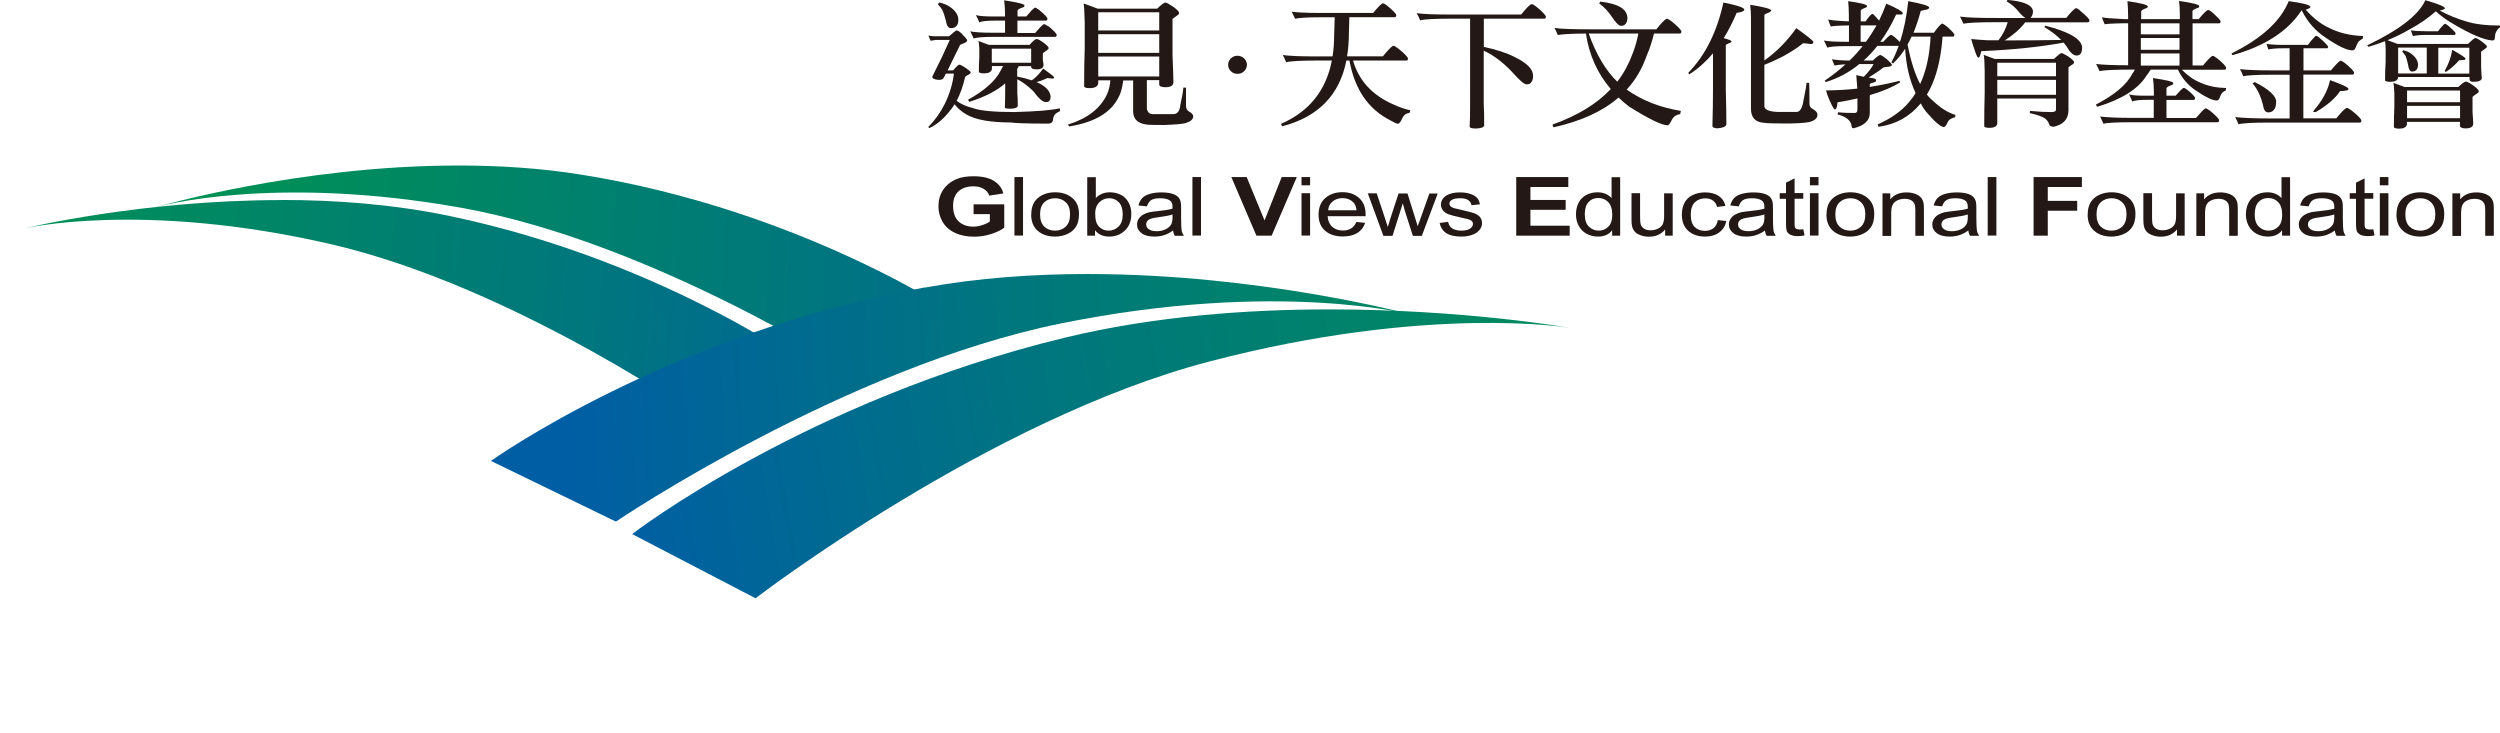 <?xml version="1.0" encoding="UTF-8"?>
<svg id="_圖層_2" data-name="圖層 2" xmlns="http://www.w3.org/2000/svg" xmlns:xlink="http://www.w3.org/1999/xlink" viewBox="0 0 218.42 64">
  <defs>
    <style>
      .cls-1 {
        clip-path: url(#clippath-2);
      }

      .cls-2 {
        fill: url(#_未命名漸層_4-2);
      }

      .cls-3 {
        fill: url(#_未命名漸層_4-4);
      }

      .cls-4 {
        fill: url(#_未命名漸層_4);
      }

      .cls-5 {
        clip-path: url(#clippath-1);
      }

      .cls-6 {
        clip-path: url(#clippath);
      }

      .cls-7 {
        fill: none;
      }

      .cls-8 {
        clip-path: url(#clippath-3);
      }

      .cls-9 {
        fill: #231815;
      }

      .cls-10 {
        fill: url(#_未命名漸層_4-3);
      }
    </style>
    <clipPath id="clippath">
      <path class="cls-7" d="M13.73,18.07s10.14-2.88,26.66,.1c16.56,2.99,34.1,14.31,34.1,14.31l9.39-4.79s-13.67-9.34-33.15-12.44c-3.55-.57-7.16-.79-10.67-.79-13.98,0-26.28,3.6-26.34,3.61"/>
    </clipPath>
    <linearGradient id="_未命名漸層_4" data-name="未命名漸層 4" x1="-447.98" y1="-774.82" x2="-447.53" y2="-774.82" gradientTransform="translate(-118813.93 -239488.63) rotate(-176.37) scale(298.78)" gradientUnits="userSpaceOnUse">
      <stop offset="0" stop-color="#005ea4"/>
      <stop offset=".3" stop-color="#00787b"/>
      <stop offset=".59" stop-color="#008c5c"/>
      <stop offset=".83" stop-color="#009949"/>
      <stop offset="1" stop-color="#009d42"/>
    </linearGradient>
    <clipPath id="clippath-1">
      <path class="cls-7" d="M24.57,17.48c-12.26,0-22.42,2.47-22.47,2.48,.05-.01,10.25-2.41,26.63,1.33,16.42,3.75,33.47,15.88,33.47,15.88l9.59-4.35s-13.27-9.96-32.6-13.97c-4.88-1.01-9.9-1.38-14.61-1.38h0Z"/>
    </clipPath>
    <linearGradient id="_未命名漸層_4-2" data-name="未命名漸層 4" x1="-448.14" y1="-774.75" x2="-447.69" y2="-774.75" gradientTransform="translate(-108303.02 -244604.84) rotate(-173.85) scale(298.96)" xlink:href="#_未命名漸層_4"/>
    <clipPath id="clippath-2">
      <path class="cls-7" d="M80.76,25.12c-22.34,4.04-37.87,15.15-37.87,15.15l10.92,5.3s19.94-13.48,38.92-17.32c18.99-3.84,30.68-.74,30.68-.74,0,0-13.13-3.57-28.42-3.57-4.64,0-9.49,.33-14.22,1.19"/>
    </clipPath>
    <linearGradient id="_未命名漸層_4-3" data-name="未命名漸層 4" x1="-446.62" y1="-775.14" x2="-446.18" y2="-775.14" gradientTransform="translate(126590.18 -221986.69) rotate(-4.76) scale(323.6 -271.91)" xlink:href="#_未命名漸層_4"/>
    <clipPath id="clippath-3">
      <path class="cls-7" d="M93.08,29.49c-22.7,5.48-37.85,17.17-37.85,17.17l10.78,5.61s20.36-15.64,39.63-20.68c19.22-5.03,31.48-2.95,31.53-2.95-.05,0-9.16-1.61-21.01-1.61-7.16,0-15.31,.59-23.08,2.46"/>
    </clipPath>
    <linearGradient id="_未命名漸層_4-4" data-name="未命名漸層 4" x1="-446.89" y1="-775.13" x2="-446.44" y2="-775.13" gradientTransform="translate(106983.62 -228850.06) rotate(-8.35) scale(323.36 -272.15) skewX(-1.25)" xlink:href="#_未命名漸層_4"/>
  </defs>
  <g id="_圖層_1-2" data-name="圖層 1">
    <g>
      <path class="cls-9" d="M84.1,3.04c.26,.24,.4,.41,.4,.5s-.12,.18-.38,.28c-.13,.04-.2,.07-.24,.11-.48,.97-.84,1.71-1.09,2.22h.48c.29-.33,.46-.5,.53-.5,.11,0,.3,.1,.55,.27,.3,.21,.46,.34,.46,.41s-.09,.15-.24,.22c-.15,.06-.23,.12-.25,.19-.19,.81-.44,1.51-.74,2.07,.35,.27,.83,.49,1.44,.64,.63,.23,1.83,.34,3.6,.34,1.93-.05,3.25-.16,3.98-.33,0,.13,0,.22,.03,.24-.12,.05-.25,.12-.38,.22-.14,.12-.21,.27-.24,.45,0,.28-.15,.43-.44,.43-1.83,0-2.91-.04-3.25-.1-1.78,0-3.05-.23-3.83-.67-.42-.23-.79-.53-1.09-.92-.16,.26-.33,.49-.5,.68-.53,.66-1.1,1.12-1.7,1.4-.05-.02-.08-.06-.09-.1,.59-.61,1.06-1.26,1.43-2.01,.44-.9,.7-1.79,.8-2.65h-.7c-.08,.16-.14,.28-.19,.36-.05,.13-.19,.19-.42,.19-.39-.02-.58-.12-.58-.28,.58-1.14,1.09-2.21,1.53-3.21h-1.23c-.12,.01-.28,.04-.45,.07-.08-.17-.14-.32-.19-.45,.25,.05,.44,.06,.58,.06h1.23c.38-.34,.6-.51,.65-.51,.13,0,.3,.12,.53,.35m-1.11-2.41c.49,.33,.74,.71,.74,1.14,0,.29-.09,.49-.24,.6-.1,.08-.24,.12-.41,.12-.23,0-.38-.23-.45-.69-.1-.39-.2-.69-.3-.9-.1-.16-.23-.33-.39-.5,.02-.04,.08-.08,.12-.15,.38,.08,.68,.21,.93,.38m3.41,3.32h3.55c.3-.34,.5-.51,.63-.51,.1,0,.3,.11,.61,.33,.28,.22,.43,.36,.43,.46,0,.07-.06,.13-.18,.21-.19,.12-.3,.21-.33,.26v.57c.04,.22,.06,.36,.06,.43,0,.26-.2,.39-.6,.39-.3,0-.46-.06-.48-.21v-.07h-1.08c-.05,.1-.09,.17-.14,.23v.68c.5,.1,.93,.21,1.28,.33,.38-.27,.7-.62,.99-1.03,.63,.45,.95,.71,.95,.75,0,.1-.05,.13-.14,.13-.2-.02-.35-.05-.44-.05-.27,.13-.59,.26-.95,.35,.78,.34,1.18,.77,1.23,1.25-.01,.17-.02,.27-.05,.29-.05,.15-.18,.21-.36,.21-.28,0-.64-.32-1.1-.95-.46-.45-.93-.8-1.4-1.05v1.22c.03,.27,.04,.63,.04,1.08,0,.17-.21,.27-.63,.28-.33,0-.5-.04-.5-.11,.01-.17,.03-.61,.03-1.31v-.79c-.74,.64-1.78,1.18-3.1,1.6-.05,0-.1-.06-.14-.18,1.46-.8,2.43-1.68,2.88-2.61,.08-.13,.14-.24,.18-.33h-.98v.28c-.06,.24-.29,.36-.69,.36-.25,0-.4-.04-.45-.12,0-.43,.01-.84,.04-1.25v-.84c-.02-.34-.05-.55-.09-.62l.93,.34Zm5.19-1.64c.48,.4,.73,.66,.73,.77,0,.12-.05,.17-.14,.17h-5.3c-.98,0-1.58,.05-1.81,.15-.09-.21-.19-.41-.3-.63,.38,.08,1.03,.12,1.95,.12h1.09V1.8h-.76c-.8,0-1.29,.05-1.49,.15-.09-.22-.19-.43-.3-.63,.3,.08,.8,.12,1.51,.12h1.04v-.11c0-.53-.03-.97-.08-1.3,1.18,.17,1.78,.32,1.78,.45,0,.11-.08,.17-.23,.19-.25,.1-.38,.18-.38,.26v.51h.76c.34-.41,.59-.67,.75-.77,.03,0,.06,.01,.1,.01,.08,.05,.18,.11,.27,.18,.48,.4,.73,.66,.73,.77,0,.12-.05,.17-.13,.17h-2.49v1.08h1.55c.34-.41,.59-.67,.75-.77,.03,0,.06,.01,.1,.01,.09,.05,.19,.11,.29,.18m-1.49,1.95h-3.44v1.23h3.44v-1.23Z"/>
      <path class="cls-9" d="M101.09,.77c.35-.35,.59-.53,.73-.55,.11,.01,.35,.15,.71,.39,.33,.24,.49,.43,.49,.52,0,.09-.08,.17-.2,.24-.21,.15-.34,.24-.38,.29v3.15c.05,1.22,.08,2.01,.08,2.37,0,.29-.24,.44-.69,.44-.35,0-.54-.07-.55-.24v-.38h-1.08v2.53c.08,.29,.24,.44,.5,.44h1.81c.36,0,.56-.26,.61-.78,.14-.62,.23-1.13,.27-1.54,.08,.01,.15,.01,.23,.01v1.57c0,.24,.08,.4,.24,.5,.25,.13,.39,.28,.39,.43,0,.27-.23,.46-.68,.6-.38,.09-1,.13-1.88,.16-.68,0-1.13-.01-1.33-.02-.9-.06-1.35-.45-1.36-1.15v-2.72h-.86c-.1,.68-.23,1.15-.39,1.42-.65,1.37-2.1,2.24-4.35,2.6-.01-.05-.05-.1-.11-.16,1.71-.53,2.85-1.41,3.43-2.65,.18-.41,.26-.83,.29-1.22h-1.06v.28c-.06,.27-.31,.4-.74,.4-.28,0-.44-.04-.49-.13,0-1.14,.01-2.27,.05-3.37V1.98c-.03-.95-.05-1.51-.1-1.68l1.24,.46h5.18Zm.19,.3h-5.33v1.59h5.33V1.07h0Zm-5.33,3.55h5.33v-1.63h-5.33v1.63Zm5.33,.32h-5.33v1.74h5.33v-1.74h0Z"/>
      <path class="cls-9" d="M108.7,6.22c-.16,.16-.35,.23-.58,.23s-.43-.07-.58-.23c-.16-.15-.24-.34-.24-.56s.08-.4,.24-.56c.15-.15,.35-.23,.58-.23s.41,.09,.58,.23c.15,.16,.24,.34,.24,.56,0,.22-.09,.41-.24,.56"/>
      <path class="cls-9" d="M115.36,1.51c-1.19,0-1.93,.05-2.21,.13-.09-.21-.19-.41-.3-.62,.48,.07,1.29,.11,2.44,.11h4.68c.37-.45,.64-.73,.81-.84,.04,0,.07,.01,.11,.01,.1,.05,.2,.12,.3,.19,.53,.44,.8,.72,.8,.84s-.05,.17-.14,.17h-3.96c-.01,.36-.03,.84-.04,1.43,0,.72-.06,1.39-.16,1.99h3.13c.4-.5,.7-.8,.88-.92,.04,0,.07,.01,.12,.01,.1,.06,.2,.13,.33,.22,.58,.46,.86,.77,.86,.89s-.05,.17-.14,.17h-4.66c.51,1.76,1.7,3.05,3.56,3.85,.56,.26,1.04,.41,1.44,.49,0,.09-.02,.16-.06,.23-.15,.02-.28,.07-.37,.13-.13,.1-.24,.26-.34,.5-.11,.21-.21,.32-.31,.32-.11,0-.33-.1-.65-.29-1.93-.97-3.13-2.72-3.58-5.23h-.27c-.6,3.03-2.48,4.94-5.63,5.75,0-.02-.02-.1-.08-.22,2.46-1.07,3.94-2.92,4.44-5.53h-1.31c-1.43,0-2.33,.05-2.68,.15-.08-.21-.18-.41-.29-.63,.58,.08,1.58,.12,2.99,.12h1.35c.09-.56,.14-1.14,.14-1.77,.01-.34,.02-.89,.05-1.65h-1.24Z"/>
      <path class="cls-9" d="M134.21,.57c.56,.46,.85,.77,.85,.9,0,.11-.05,.16-.12,.16h-5.3v2.47c1.09,.23,1.99,.52,2.71,.89,1.05,.51,1.59,1.05,1.59,1.62,0,.27-.05,.45-.14,.55-.07,.15-.23,.21-.43,.21s-.6-.34-1.21-1.03c-.85-.9-1.69-1.53-2.53-1.91v4.64c.03,.52,.04,1.14,.04,1.87,0,.17-.24,.27-.71,.29-.37,0-.56-.06-.56-.18,.03-.39,.04-1.06,.04-2.04V1.63h-1.6c-1.48,0-2.4,.05-2.76,.15-.09-.21-.19-.41-.3-.63,.6,.09,1.65,.12,3.13,.12h5.99c.4-.5,.69-.8,.88-.91,.04,0,.07,.01,.11,.01,.1,.05,.21,.12,.34,.21"/>
      <path class="cls-9" d="M138.55,2.93c-1.3,.01-2.11,.06-2.45,.13-.07-.21-.18-.41-.29-.62,.6,.09,1.61,.12,3.05,.12h5.85c.4-.5,.69-.8,.88-.92,.04,0,.07,.01,.11,.01,.1,.05,.21,.12,.34,.21,.58,.47,.86,.78,.86,.9s-.05,.17-.14,.17h-2.25c-.2,.77-.4,1.4-.63,1.9-.39,1.14-.98,2.15-1.76,3,1.35,.95,2.93,1.57,4.74,1.86-.01,0-.04,.1-.06,.28-.12,.01-.25,.06-.4,.13-.15,.08-.29,.26-.4,.5-.12,.23-.23,.35-.3,.35-.5,0-1.63-.55-3.36-1.63-.34-.26-.65-.52-.93-.8-1.4,1.22-3.29,2.07-5.66,2.6-.07-.05-.1-.13-.1-.24,2.15-.77,3.85-1.79,5.08-3.1-1.17-1.37-1.9-2.99-2.17-4.85m.24,0c.65,1.82,1.48,3.22,2.5,4.21,.58-.75,1.01-1.57,1.34-2.46,.23-.58,.39-1.17,.5-1.75h-4.34Zm3.39-1.42c0,.17-.03,.3-.06,.41-.1,.23-.26,.34-.49,.34-.19,0-.45-.24-.78-.74-.33-.5-.7-.9-1.14-1.22,.03-.02,.05-.09,.07-.16,1.53,.17,2.33,.62,2.39,1.36"/>
      <path class="cls-9" d="M152.39,.85c0,.12-.23,.22-.66,.27-.35,.83-.73,1.56-1.13,2.21,.45,.12,.68,.22,.68,.29s-.09,.12-.26,.17c-.16,.07-.24,.12-.24,.17v3.9c.03,1.07,.05,2.08,.05,3.01-.04,.19-.29,.3-.76,.34-.31,0-.46-.08-.46-.23,.03-1.01,.05-2.04,.05-3.09v-3.23c-.64,.75-1.33,1.37-2.08,1.84-.05-.07-.07-.12-.07-.15,1.48-1.52,2.5-3.56,3.06-6.13,1.21,.24,1.83,.45,1.83,.62m2.36,.07s-.06,.1-.16,.16c-.26,.1-.41,.17-.45,.23v3.98c1.05-.74,1.98-1.68,2.79-2.82,.99,.71,1.49,1.11,1.49,1.2,0,.13-.07,.19-.21,.19-.31-.05-.54-.07-.69-.07-.91,.73-2.04,1.36-3.38,1.88v3.67c.09,.3,.53,.45,1.33,.45h1.48c.3,0,.51-.34,.61-1.02,.16-.78,.25-1.29,.27-1.53,.05,.01,.11,.01,.21,.01,.03,0,.04,.61,.04,1.81,0,.22,.09,.38,.29,.47,.28,.16,.41,.33,.41,.5,0,.3-.24,.52-.7,.64-.49,.09-1.18,.13-2.08,.13-.99,0-1.61-.02-1.88-.06-.78-.05-1.15-.46-1.15-1.24V1.56c0-.39-.03-.77-.07-1.14,1.23,.19,1.85,.36,1.85,.51"/>
      <path class="cls-9" d="M163.12,.51c0,.1-.07,.16-.2,.18-.23,.1-.35,.17-.35,.24v.94h.42c.3-.43,.5-.64,.59-.66,.06,0,.19,.12,.39,.36,.09,.1,.15,.18,.2,.23,.24-.49,.45-.98,.63-1.48,.96,.41,1.45,.71,1.45,.85-.03,.07-.07,.1-.18,.1h-.41c-.41,.9-.88,1.7-1.38,2.38h.26c.29-.32,.5-.52,.63-.6,.03,0,.05,.01,.09,.01,.07,.04,.15,.09,.24,.15,.24,.22,.4,.36,.49,.46,.35-1.06,.59-2.25,.73-3.57,1.21,.23,1.83,.41,1.83,.56,0,.07-.06,.12-.19,.17-.25,.05-.44,.08-.55,.13-.19,.71-.4,1.34-.63,1.9h1.78c.31-.44,.54-.69,.68-.78,.01-.01,.04-.02,.08-.02,.09,.04,.25,.16,.49,.35,.31,.29,.49,.49,.54,.6,0,.12-.04,.18-.09,.19h-.94c-.04,.39-.06,.67-.08,.84-.21,1.75-.64,3.16-1.29,4.22,.16,.22,.34,.39,.51,.53,.67,.64,1.33,1.06,1.98,1.25,0,.05-.01,.12-.04,.22-.1,0-.19,.04-.29,.09-.13,.05-.24,.15-.33,.29-.12,.3-.24,.46-.36,.46-.28-.02-.8-.47-1.56-1.36-.18-.23-.33-.46-.45-.71-.95,1.16-2.18,1.84-3.69,2.05-.01-.05-.04-.12-.07-.21,1.18-.53,2.08-1.16,2.7-1.91,.23-.26,.44-.53,.61-.83-.53-1.14-.83-2.43-.91-3.87-.33,.51-.69,.94-1.06,1.28-.04,0-.09-.04-.14-.1,.24-.44,.45-.92,.63-1.43h-1.86c-.38,.49-.78,.91-1.2,1.28h.8c.29-.28,.5-.44,.64-.49,.07,0,.29,.13,.61,.39,.27,.26,.42,.41,.42,.46,0,.1-.1,.16-.3,.18-.23,.02-.36,.04-.43,.06-.41,.32-.85,.61-1.3,.88,.3,.05,.48,.08,.54,.11,.07,.02,.11,.09,.11,.18,0,.07-.12,.13-.36,.19-.12,.05-.19,.07-.19,.08v.26c.9-.13,1.76-.32,2.61-.53,.01,.05,.03,.1,.05,.13-.7,.44-1.59,.81-2.66,1.12v1.56c0,.66-.48,1.11-1.43,1.34-.11-.01-.17-.1-.17-.26-.04-.26-.21-.49-.53-.69-.25-.13-.49-.22-.69-.26,.03-.07,.04-.15,.04-.19,.46,.05,.96,.06,1.49,.06,.14-.01,.21-.11,.21-.3v-.97c-.55,.13-1.13,.24-1.74,.34-.03,.41-.11,.62-.24,.62-.07,0-.23-.28-.48-.85-.15-.34-.24-.61-.28-.81,.94-.01,1.85-.06,2.73-.16-.03-.5-.06-.89-.09-1.18,.21,.05,.42,.1,.65,.15,.4-.4,.69-.77,.86-1.11h-1.25c-.89,.73-1.86,1.25-2.94,1.57-.01-.02-.04-.07-.07-.13,.66-.45,1.26-.92,1.81-1.42-.4,.02-.71,.05-.96,.1-.06-.16-.14-.34-.23-.54,.44,.07,.95,.11,1.54,.11,.43-.4,.8-.83,1.15-1.26h-1.49c-.86,0-1.4,.05-1.6,.13-.09-.21-.19-.41-.3-.62,.35,.07,.94,.11,1.78,.11h.41v-1.43c-1.05,.02-1.58,.06-1.58,.11-.07-.15-.16-.37-.24-.63,.16,.06,.76,.12,1.81,.17v-.57c0-.5-.03-.9-.06-1.2,1.09,.16,1.64,.29,1.64,.41m.84,1.71h-1.39v1.43h.46c.35-.46,.65-.95,.93-1.43m4.66,1.77c.03-.27,.05-.53,.06-.79h-1.66c-.12,.26-.24,.49-.35,.69,.28,1.45,.65,2.6,1.1,3.45,.44-.95,.73-2.07,.85-3.36"/>
      <path class="cls-9" d="M181.75,.95c.53,.44,.8,.71,.8,.83s-.05,.17-.14,.17h-5.47c-.46,.6-1.06,1.12-1.79,1.58,1.78,0,3.41-.01,4.93-.04-.4-.41-.89-.78-1.46-1.12,.01-.05,.04-.09,.06-.13,2.09,.53,3.16,1.16,3.23,1.88,0,.29-.05,.49-.15,.6-.09,.1-.2,.13-.35,.13-.27,0-.56-.27-.86-.8-.09-.11-.18-.22-.25-.33-2.1,.39-4.5,.63-7.2,.75-.08,.39-.16,.57-.25,.57-.05,0-.14-.13-.25-.43-.18-.51-.3-.91-.38-1.2,.48,.05,.95,.08,1.45,.11h.93c.38-.49,.65-1.01,.81-1.58h-1.11c-1.48,0-2.4,.05-2.76,.13-.09-.21-.19-.41-.3-.62,.63,.09,1.69,.12,3.19,.12h2.53c-.16-.09-.35-.26-.56-.51-.3-.39-.66-.69-1.08-.94,.03-.02,.05-.06,.06-.13,1.43,.12,2.18,.45,2.24,.98,0,.15-.03,.27-.06,.35-.05,.13-.11,.22-.19,.24h3.16c.37-.46,.64-.74,.81-.84h.11c.09,.05,.19,.12,.3,.21m-7.5,4.22h5.2c.36-.34,.59-.52,.68-.52,.1,.04,.29,.13,.55,.29,.34,.24,.51,.4,.53,.5,0,.1-.06,.18-.19,.24-.1,.06-.2,.13-.3,.22v3.8c-.03,.75-.46,1.22-1.33,1.4-.25-.04-.36-.12-.36-.24-.1-.27-.27-.46-.51-.58-.25-.13-.64-.26-1.19-.38,.01-.07,.03-.13,.03-.19,.74,.07,1.36,.1,1.86,.1,.27,0,.41-.07,.41-.23v-.95h-5.13v2.2c-.05,.24-.29,.36-.69,.36-.25,0-.4-.05-.45-.12,0-1,.01-1.96,.04-2.91v-1.9c-.01-.8-.04-1.29-.09-1.45l.94,.35Zm5.38,.33h-5.13v1.18h5.13v-1.18Zm0,1.5h-5.13v1.3h5.13v-1.3Z"/>
      <path class="cls-9" d="M187.65,.55c0,.1-.07,.17-.21,.19-.25,.1-.37,.18-.37,.26v.67h3.38v-.29c0-.53-.03-.97-.07-1.3,1.18,.17,1.76,.32,1.76,.45,0,.1-.07,.17-.21,.19-.25,.1-.38,.18-.38,.26v.69h.55c.42-.52,.7-.79,.83-.8,.1,0,.29,.15,.59,.43,.29,.27,.45,.45,.49,.55,0,.12-.05,.19-.14,.19h-2.31v3.68h.91c.37-.45,.64-.73,.81-.84,.02,0,.06,.01,.11,.01,.09,.05,.19,.12,.3,.19,.53,.44,.8,.72,.8,.84s-.05,.17-.14,.17h-3.73c.53,.53,1.08,.92,1.65,1.14,.64,.29,1.38,.44,2.21,.46,0,.09-.01,.16-.03,.22-.07,.02-.18,.08-.3,.19-.06,.07-.14,.23-.23,.45-.05,.16-.14,.23-.25,.23-.35,0-.94-.27-1.76-.83-.7-.45-1.25-1.07-1.63-1.87h-2.38c-.1,.17-.23,.35-.36,.52-.71,1.15-2.14,2.07-4.28,2.72-.05,0-.1-.06-.14-.19,1.63-.84,2.69-1.74,3.19-2.71,.1-.13,.16-.24,.21-.34h-.31c-1.49,0-2.41,.05-2.78,.13-.09-.21-.19-.41-.3-.62,.58,.07,1.5,.11,2.8,.11V2.03h-.23c-1.2,.02-1.81,.06-1.81,.1-.07-.15-.16-.35-.25-.62,.18,.05,.83,.11,1.94,.16h.35v-.27c0-.53-.03-.97-.06-1.3,1.18,.17,1.76,.32,1.76,.45m2.25,6.7c0,.11-.07,.18-.23,.21-.25,.1-.37,.18-.37,.26v.64h.8c.31-.36,.54-.6,.69-.68,.03,0,.05,.01,.09,.01,.07,.05,.16,.1,.26,.17,.44,.36,.66,.61,.66,.71,0,.11-.05,.16-.14,.16h-2.36v1.58h2.58c.38-.45,.64-.73,.81-.84,.03,0,.06,.01,.11,.01,.09,.05,.19,.12,.3,.19,.53,.44,.8,.72,.8,.84,0,.11-.05,.17-.14,.17h-7.43c-1.36,0-2.21,.04-2.54,.13-.09-.22-.19-.43-.29-.63,.55,.07,1.51,.12,2.86,.12h1.83v-1.58h-.51c-.72,0-1.19,.05-1.36,.15-.09-.21-.19-.41-.29-.63,.26,.09,.73,.12,1.39,.12h.78v-.24c0-.53-.03-.97-.08-1.3,1.18,.17,1.78,.32,1.78,.44m.54-5.22h-3.38v.96h3.38v-.96Zm0,1.28h-3.38v1.03h3.38v-1.03Zm0,1.35h-3.38v1.06h3.38v-1.06Z"/>
      <path class="cls-9" d="M201.85,.6c0,.1-.14,.17-.41,.24,.68,.77,1.39,1.31,2.14,1.64,.83,.41,1.79,.63,2.88,.67-.01,.1-.03,.17-.04,.24-.07,.02-.19,.1-.34,.23-.08,.09-.16,.26-.26,.51-.06,.18-.16,.27-.29,.27-.48,0-1.25-.36-2.34-1.11-.89-.58-1.59-1.37-2.09-2.38-.01,.01-.03,.01-.03,.01-1.19,1.81-3.19,3.11-6.02,3.9-.03-.02-.06-.07-.09-.15,2.64-1.31,4.3-2.83,5-4.57,1.25,.17,1.88,.34,1.88,.49m.76,2.67c.48,.41,.74,.68,.8,.81,0,.1-.04,.15-.1,.15h-2.05v1.93h2.4c.37-.45,.64-.73,.81-.84,.04,0,.07,.01,.11,.01,.1,.05,.2,.12,.3,.19,.53,.44,.8,.72,.8,.84s-.05,.17-.14,.17h-4.29v3.82h2.88c.4-.5,.69-.8,.88-.91,.04,0,.07,.01,.11,.01,.1,.05,.21,.12,.34,.21,.58,.46,.86,.75,.86,.9,0,.1-.05,.16-.14,.16h-7.9c-1.45,0-2.35,.05-2.7,.15-.07-.22-.18-.43-.29-.63,.59,.07,1.6,.12,3.03,.12h1.73v-3.82h-1.61c-1.3,0-2.11,.05-2.44,.13-.07-.21-.18-.41-.29-.62,.53,.07,1.44,.11,2.73,.11h1.61v-1.93h-.66c-.51,0-.91,.04-1.2,.1-.05-.13-.1-.29-.16-.49,.26,.05,.71,.09,1.36,.09h2.26c.19-.26,.38-.49,.58-.69,.05-.06,.1-.1,.14-.1,.05,0,.13,.05,.25,.13m-3.75,5.62c0,.34-.06,.57-.19,.71-.11,.16-.29,.23-.51,.23-.24,0-.39-.22-.45-.66-.21-.81-.51-1.43-.91-1.87l.19-.12c1.24,.63,1.86,1.2,1.88,1.71m6.32-1.11c0,.12-.25,.18-.74,.19-.44,.66-1.15,1.26-2.14,1.84-.07,0-.15-.02-.23-.06,.81-.92,1.31-1.84,1.49-2.74,1.08,.39,1.61,.64,1.61,.77"/>
      <path class="cls-9" d="M213.61,.71c0,.08-.16,.16-.46,.21,.71,.39,1.49,.71,2.31,.95,.75,.24,1.74,.36,2.96,.36v.17c-.16,.07-.3,.26-.41,.55-.03,.29-.05,.44-.05,.44-.01,.09-.08,.13-.2,.15-.78-.06-1.96-.57-3.56-1.53-.48-.28-.94-.62-1.39-1.02-.65,.58-1.43,1.12-2.33,1.6-.6,.35-1.23,.66-1.89,.92l.88,.33h6.15c.35-.34,.56-.52,.66-.52,.1,.02,.28,.11,.51,.28,.33,.24,.49,.4,.49,.47s-.06,.13-.19,.21c-.19,.13-.3,.22-.32,.24v1.34c.02,.46,.04,.78,.06,.94,0,.24-.26,.35-.76,.35-.21,0-.31-.07-.31-.24v-.18h-6.24v.06c-.05,.24-.29,.36-.69,.36-.25,0-.4-.04-.45-.12,0-.57,.01-1.13,.05-1.68v-1.09c-.01-.3-.03-.52-.05-.66-.48,.18-.95,.34-1.44,.49-.01-.02-.05-.06-.12-.13,2.8-1.34,4.49-2.65,5.08-3.94,1.14,.33,1.71,.56,1.71,.71m-3.53,6.87h4.7c.33-.32,.55-.47,.67-.47,.1,0,.33,.12,.66,.36,.3,.22,.46,.39,.46,.49,0,.07-.07,.15-.2,.22-.2,.13-.33,.23-.35,.28v1.32c.04,.51,.06,.85,.06,1.01,0,.27-.23,.4-.65,.41-.33,0-.5-.09-.51-.23v-.34h-4.63v.23c-.06,.24-.29,.36-.69,.36-.25,0-.4-.05-.45-.12,0-.62,.01-1.22,.04-1.8v-1.19c-.03-.5-.05-.79-.09-.89l.96,.35Zm1.94-3.44h-2.5v2.26h2.5v-2.26Zm-1.34,.55c.38,.28,.58,.61,.58,.97-.01,.23-.07,.39-.2,.47-.07,.07-.18,.1-.33,.1-.18,0-.29-.19-.34-.58-.08-.34-.14-.6-.21-.77-.07-.12-.19-.26-.31-.4,.03-.02,.05-.06,.1-.11,.29,.07,.53,.17,.71,.32m4.25,3.2h-4.63v1.02h4.63v-1.02Zm0,1.34h-4.63v1.08h4.63v-1.08Zm-1.08-7.05c.4,.35,.64,.58,.69,.69,0,.11-.04,.16-.1,.16h-2.44c-.51,0-.91,.04-1.19,.1-.05-.15-.1-.3-.18-.5,.26,.05,.71,.08,1.36,.08h1.01c.16-.22,.33-.4,.49-.57,.05-.05,.1-.08,.14-.08s.11,.05,.21,.12m-.81,4.23h2.71v-2.26h-2.71v2.26Zm2.38-1.3c0,.07-.06,.11-.19,.11-.12,.01-.25,.02-.37,.02-.3,.36-.69,.72-1.16,1.03-.04-.01-.06-.05-.09-.12,.33-.58,.55-1.19,.65-1.82,.78,.44,1.16,.69,1.16,.78"/>
      <path class="cls-9" d="M85.06,18.71v-.86h2.68v2.04c-.26,.21-.64,.39-1.13,.55-.49,.16-.99,.24-1.5,.24-.64,0-1.2-.11-1.68-.34-.48-.22-.84-.55-1.08-.96-.24-.42-.36-.87-.36-1.36,0-.53,.13-1.01,.4-1.42,.27-.41,.66-.73,1.18-.95,.39-.17,.88-.25,1.47-.25,.76,0,1.36,.13,1.79,.4,.43,.27,.71,.63,.83,1.1l-1.23,.19c-.09-.25-.25-.45-.49-.59-.24-.15-.54-.22-.9-.22-.54,0-.97,.14-1.29,.43-.32,.29-.48,.71-.48,1.27,0,.61,.16,1.06,.49,1.37,.32,.3,.75,.45,1.27,.45,.26,0,.52-.04,.78-.13,.26-.08,.49-.19,.67-.31v-.65h-1.42Z"/>
      <rect class="cls-9" x="88.63" y="15.47" width=".75" height="5.11"/>
      <path class="cls-9" d="M90.1,18.73c0-.69,.23-1.19,.69-1.52,.38-.27,.85-.41,1.4-.41,.61,0,1.11,.17,1.5,.5,.39,.33,.58,.79,.58,1.38,0,.48-.09,.85-.26,1.12-.17,.27-.42,.49-.75,.64-.33,.15-.69,.23-1.08,.23-.62,0-1.13-.17-1.51-.5s-.58-.81-.58-1.44m.78,0c0,.47,.12,.83,.37,1.07s.56,.35,.94,.35,.69-.12,.94-.36c.25-.24,.37-.6,.37-1.08,0-.46-.12-.8-.38-1.04-.25-.24-.56-.35-.93-.35s-.69,.12-.94,.35c-.25,.24-.37,.59-.37,1.06"/>
      <path class="cls-9" d="M95.69,20.59h-.7v-5.11h.75v1.82c.32-.33,.73-.5,1.22-.5,.27,0,.53,.05,.78,.14,.24,.09,.45,.22,.6,.39,.16,.17,.28,.37,.37,.6,.09,.23,.13,.49,.13,.75,0,.63-.19,1.12-.57,1.47-.38,.35-.83,.52-1.36,.52s-.94-.18-1.24-.55v.46Zm0-1.88c0,.44,.07,.76,.22,.96,.24,.32,.56,.48,.96,.48,.33,0,.61-.12,.86-.36,.24-.24,.36-.59,.36-1.06s-.12-.84-.35-1.07c-.23-.23-.51-.34-.84-.34s-.62,.12-.86,.36c-.24,.24-.36,.58-.36,1.03"/>
      <path class="cls-9" d="M102.5,20.13c-.28,.2-.55,.34-.81,.42-.26,.08-.54,.12-.83,.12-.49,0-.87-.1-1.13-.3-.26-.2-.39-.45-.39-.76,0-.18,.05-.35,.15-.5,.1-.15,.23-.27,.39-.36,.16-.09,.34-.16,.54-.21,.15-.03,.37-.06,.67-.09,.61-.06,1.06-.13,1.35-.22,0-.09,0-.14,0-.16,0-.26-.07-.44-.21-.54-.19-.14-.48-.21-.86-.21-.36,0-.62,.05-.79,.16s-.29,.29-.38,.55l-.74-.08c.07-.26,.18-.48,.33-.64,.15-.16,.38-.29,.67-.37,.29-.09,.63-.13,1.01-.13s.69,.04,.93,.11c.24,.07,.41,.17,.52,.28s.19,.26,.23,.43c.03,.11,.04,.3,.04,.58v.84c0,.58,.02,.95,.05,1.11,.03,.15,.1,.3,.19,.44h-.79c-.08-.13-.13-.28-.15-.46m-.06-1.4c-.27,.09-.68,.17-1.23,.24-.31,.04-.53,.08-.66,.13-.13,.05-.23,.11-.3,.2-.07,.09-.1,.19-.1,.3,0,.17,.08,.31,.23,.42,.15,.11,.38,.17,.67,.17s.55-.05,.78-.16c.23-.11,.39-.25,.5-.43,.08-.14,.12-.35,.12-.63v-.23Z"/>
      <rect class="cls-9" x="104.18" y="15.47" width=".75" height="5.11"/>
      <polygon class="cls-9" points="109.77 20.59 107.58 15.47 108.92 15.47 110.48 19.26 111.98 15.47 113.3 15.47 111.1 20.59 109.77 20.59"/>
      <path class="cls-9" d="M113.71,15.47h.75v.72h-.75v-.72Zm0,1.41h.75v3.7h-.75v-3.7Z"/>
      <path class="cls-9" d="M118.49,19.39l.78,.08c-.12,.38-.35,.67-.68,.88-.33,.21-.76,.31-1.27,.31-.65,0-1.17-.17-1.55-.5-.38-.33-.57-.8-.57-1.4s.19-1.11,.58-1.45,.89-.52,1.5-.52,1.08,.17,1.46,.51c.38,.34,.57,.81,.57,1.42,0,.04,0,.09,0,.17h-3.32c.03,.41,.17,.72,.41,.93,.25,.22,.56,.32,.93,.32,.28,0,.51-.06,.71-.18,.2-.12,.35-.31,.47-.58m-2.48-1.01h2.49c-.03-.31-.13-.54-.29-.7-.24-.24-.55-.36-.93-.36-.35,0-.64,.1-.87,.29-.24,.19-.37,.45-.39,.77"/>
      <path class="cls-9" d="M120.86,20.59l-1.36-3.7h.78l.71,2.14,.26,.8s.09-.29,.23-.76l.71-2.17h.78l.67,2.15,.22,.71,.26-.71,.76-2.14h.73l-1.39,3.7h-.78l-.71-2.22-.17-.63-.9,2.85h-.79Z"/>
      <path class="cls-9" d="M125.77,19.48l.75-.1c.04,.25,.16,.44,.35,.57,.19,.13,.46,.2,.8,.2s.6-.06,.77-.18c.17-.12,.25-.26,.25-.41,0-.14-.07-.25-.22-.33-.1-.06-.36-.13-.77-.21-.55-.12-.94-.22-1.15-.3-.21-.08-.38-.2-.49-.35-.11-.15-.17-.32-.17-.5,0-.17,.05-.32,.14-.46,.09-.14,.21-.26,.37-.35,.12-.07,.28-.13,.48-.18,.2-.05,.42-.07,.65-.07,.35,0,.66,.04,.92,.13,.26,.08,.46,.2,.59,.34,.13,.14,.21,.33,.26,.57l-.74,.08c-.03-.19-.13-.34-.29-.45-.16-.11-.39-.16-.68-.16-.35,0-.59,.05-.74,.14-.15,.09-.22,.21-.22,.33,0,.08,.03,.15,.09,.22,.06,.07,.16,.12,.29,.17,.08,.02,.3,.08,.67,.16,.53,.12,.91,.22,1.12,.29,.21,.08,.38,.19,.5,.33,.12,.14,.18,.32,.18,.54s-.07,.41-.22,.59c-.15,.19-.36,.33-.64,.43s-.59,.15-.94,.15c-.58,0-1.02-.1-1.32-.3-.3-.2-.5-.49-.58-.89"/>
      <polygon class="cls-9" points="132.47 20.59 132.47 15.47 137.02 15.47 137.02 16.34 133.71 16.34 133.71 17.47 136.79 17.47 136.79 18.33 133.71 18.33 133.71 19.72 137.14 19.72 137.14 20.59 132.47 20.59"/>
      <path class="cls-9" d="M140.85,20.59v-.47c-.28,.37-.7,.55-1.24,.55-.35,0-.68-.08-.98-.24-.3-.16-.53-.39-.69-.68-.16-.29-.25-.63-.25-1.01s.07-.7,.22-1.01c.15-.3,.37-.53,.67-.69,.3-.16,.63-.24,.99-.24,.27,0,.51,.05,.72,.14s.38,.22,.51,.37v-1.83h.75v5.11h-.7Zm-2.39-1.85c0,.47,.12,.83,.36,1.06,.24,.23,.52,.35,.85,.35s.61-.11,.84-.34c.23-.22,.35-.57,.35-1.03,0-.51-.12-.88-.35-1.12s-.52-.36-.87-.36-.62,.11-.84,.34-.34,.59-.34,1.08"/>
      <path class="cls-9" d="M145.48,20.59v-.54c-.35,.42-.82,.63-1.41,.63-.26,0-.51-.04-.74-.13-.23-.08-.4-.19-.51-.32s-.19-.28-.23-.47c-.03-.12-.05-.32-.05-.59v-2.29h.75v2.05c0,.33,.02,.55,.05,.66,.05,.16,.15,.29,.3,.39,.15,.09,.34,.14,.57,.14s.44-.05,.64-.14c.2-.1,.34-.23,.42-.39,.08-.17,.12-.41,.12-.72v-1.98h.75v3.7h-.67Z"/>
      <path class="cls-9" d="M150.08,19.23l.74,.08c-.08,.43-.29,.76-.62,1-.33,.24-.74,.36-1.23,.36-.61,0-1.1-.17-1.47-.5-.37-.33-.56-.81-.56-1.42,0-.4,.08-.75,.24-1.05,.16-.3,.4-.52,.73-.67,.33-.15,.68-.22,1.06-.22,.48,0,.88,.1,1.19,.31s.5,.49,.59,.87l-.73,.09c-.07-.25-.19-.44-.37-.56-.18-.13-.39-.19-.64-.19-.38,0-.69,.11-.93,.34-.24,.23-.36,.59-.36,1.08s.11,.86,.34,1.08c.23,.23,.53,.34,.9,.34,.3,0,.54-.08,.74-.23,.2-.15,.32-.38,.38-.7"/>
      <path class="cls-9" d="M154.21,20.13c-.28,.2-.55,.34-.81,.42-.26,.08-.54,.12-.83,.12-.49,0-.87-.1-1.13-.3-.26-.2-.39-.45-.39-.76,0-.18,.05-.35,.15-.5s.23-.27,.39-.36c.16-.09,.34-.16,.54-.21,.15-.03,.37-.06,.67-.09,.61-.06,1.06-.13,1.35-.22,0-.09,0-.14,0-.16,0-.26-.07-.44-.21-.54-.19-.14-.48-.21-.86-.21-.35,0-.62,.05-.79,.16-.17,.1-.29,.29-.38,.55l-.74-.08c.07-.26,.18-.48,.33-.64,.15-.16,.38-.29,.67-.37s.63-.13,1.01-.13,.69,.04,.93,.11c.24,.07,.41,.17,.52,.28s.19,.26,.23,.43c.03,.11,.04,.3,.04,.58v.84c0,.58,.02,.95,.05,1.11,.03,.15,.1,.3,.19,.44h-.79c-.08-.13-.13-.28-.15-.46m-.06-1.4c-.27,.09-.68,.17-1.23,.24-.31,.04-.53,.08-.66,.13-.13,.05-.23,.11-.3,.2-.07,.09-.1,.19-.1,.3,0,.17,.08,.31,.23,.42,.15,.11,.38,.17,.67,.17s.55-.05,.78-.16c.23-.11,.39-.25,.5-.43,.08-.14,.12-.35,.12-.63v-.23Z"/>
      <path class="cls-9" d="M157.55,20.02l.11,.55c-.21,.04-.4,.06-.57,.06-.27,0-.49-.04-.64-.11s-.26-.17-.32-.28-.09-.36-.09-.74v-2.13h-.55v-.49h.55v-.92l.75-.38v1.29h.76v.49h-.76v2.17c0,.18,.01,.29,.04,.35s.07,.09,.13,.12c.06,.03,.15,.05,.26,.05,.08,0,.19,0,.33-.02"/>
      <path class="cls-9" d="M158.13,15.47h.75v.72h-.75v-.72Zm0,1.41h.75v3.7h-.75v-3.7Z"/>
      <path class="cls-9" d="M159.58,18.73c0-.69,.23-1.19,.69-1.52,.38-.27,.85-.41,1.4-.41,.61,0,1.11,.17,1.5,.5,.39,.33,.58,.79,.58,1.38,0,.48-.09,.85-.26,1.12-.17,.27-.42,.49-.75,.64-.33,.15-.69,.23-1.08,.23-.62,0-1.13-.17-1.51-.5-.38-.33-.58-.81-.58-1.44m.78,0c0,.47,.12,.83,.37,1.07,.25,.24,.56,.35,.94,.35s.69-.12,.94-.36c.25-.24,.37-.6,.37-1.08,0-.46-.13-.8-.38-1.04-.25-.24-.56-.35-.93-.35s-.69,.12-.94,.35c-.25,.24-.37,.59-.37,1.06"/>
      <path class="cls-9" d="M164.47,20.59v-3.7h.68v.53c.33-.41,.8-.61,1.42-.61,.27,0,.51,.04,.74,.12,.22,.08,.39,.19,.51,.32,.11,.13,.19,.28,.23,.46,.03,.12,.04,.32,.04,.61v2.28h-.75v-2.25c0-.26-.03-.45-.09-.57s-.16-.23-.31-.3c-.15-.08-.33-.11-.53-.11-.32,0-.6,.08-.83,.25-.23,.17-.35,.49-.35,.97v2.02h-.75Z"/>
      <path class="cls-9" d="M171.98,20.13c-.28,.2-.55,.34-.81,.42-.26,.08-.54,.12-.83,.12-.49,0-.87-.1-1.13-.3-.26-.2-.39-.45-.39-.76,0-.18,.05-.35,.15-.5s.23-.27,.39-.36c.16-.09,.34-.16,.54-.21,.15-.03,.37-.06,.67-.09,.61-.06,1.06-.13,1.35-.22,0-.09,0-.14,0-.16,0-.26-.07-.44-.21-.54-.19-.14-.48-.21-.86-.21-.35,0-.62,.05-.79,.16-.17,.1-.29,.29-.38,.55l-.74-.08c.07-.26,.18-.48,.33-.64,.15-.16,.38-.29,.67-.37s.63-.13,1.01-.13,.69,.04,.93,.11c.24,.07,.41,.17,.52,.28s.19,.26,.23,.43c.03,.11,.04,.3,.04,.58v.84c0,.58,.02,.95,.05,1.11,.03,.15,.1,.3,.19,.44h-.79c-.08-.13-.13-.28-.15-.46m-.06-1.4c-.27,.09-.68,.17-1.23,.24-.31,.04-.53,.08-.66,.13-.13,.05-.23,.11-.3,.2-.07,.09-.1,.19-.1,.3,0,.17,.08,.31,.23,.42,.15,.11,.38,.17,.67,.17s.55-.05,.78-.16c.23-.11,.39-.25,.5-.43,.08-.14,.12-.35,.12-.63v-.23Z"/>
      <rect class="cls-9" x="173.66" y="15.47" width=".76" height="5.11"/>
      <polygon class="cls-9" points="177.67 20.59 177.67 15.47 181.89 15.47 181.89 16.34 178.91 16.34 178.91 17.55 181.48 17.55 181.48 18.41 178.91 18.41 178.91 20.59 177.67 20.59"/>
      <path class="cls-9" d="M182.4,18.73c0-.69,.23-1.19,.69-1.52,.38-.27,.85-.41,1.4-.41,.61,0,1.11,.17,1.5,.5,.39,.33,.58,.79,.58,1.38,0,.48-.09,.85-.26,1.12-.17,.27-.42,.49-.75,.64-.33,.15-.69,.23-1.08,.23-.62,0-1.13-.17-1.51-.5-.38-.33-.58-.81-.58-1.44m.78,0c0,.47,.12,.83,.37,1.07s.56,.35,.94,.35,.69-.12,.94-.36c.25-.24,.37-.6,.37-1.08,0-.46-.13-.8-.38-1.04-.25-.24-.56-.35-.93-.35s-.69,.12-.94,.35c-.25,.24-.37,.59-.37,1.06"/>
      <path class="cls-9" d="M190.2,20.59v-.54c-.35,.42-.82,.63-1.41,.63-.26,0-.51-.04-.74-.13-.23-.08-.4-.19-.51-.32s-.19-.28-.23-.47c-.03-.12-.05-.32-.05-.59v-2.29h.76v2.05c0,.33,.01,.55,.05,.66,.05,.16,.15,.29,.3,.39,.15,.09,.34,.14,.57,.14s.44-.05,.64-.14c.2-.1,.34-.23,.42-.39,.08-.17,.12-.41,.12-.72v-1.98h.75v3.7h-.67Z"/>
      <path class="cls-9" d="M191.89,20.59v-3.7h.68v.53c.33-.41,.8-.61,1.42-.61,.27,0,.51,.04,.74,.12,.23,.08,.39,.19,.51,.32,.11,.13,.19,.28,.23,.46,.03,.12,.04,.32,.04,.61v2.28h-.75v-2.25c0-.26-.03-.45-.09-.57s-.16-.23-.31-.3c-.15-.08-.33-.11-.53-.11-.32,0-.6,.08-.83,.25-.23,.17-.35,.49-.35,.97v2.02h-.75Z"/>
      <path class="cls-9" d="M199.38,20.59v-.47c-.28,.37-.7,.55-1.24,.55-.35,0-.68-.08-.98-.24-.3-.16-.53-.39-.69-.68-.16-.29-.25-.63-.25-1.01s.07-.7,.22-1.01c.15-.3,.37-.53,.67-.69,.3-.16,.63-.24,.99-.24,.27,0,.51,.05,.72,.14s.38,.22,.51,.37v-1.83h.75v5.11h-.7Zm-2.39-1.85c0,.47,.12,.83,.36,1.06,.24,.23,.52,.35,.85,.35s.61-.11,.84-.34c.23-.22,.35-.57,.35-1.03,0-.51-.12-.88-.35-1.12s-.52-.36-.87-.36-.62,.11-.84,.34-.34,.59-.34,1.08"/>
      <path class="cls-9" d="M204,20.13c-.28,.2-.55,.34-.81,.42-.26,.08-.54,.12-.83,.12-.49,0-.87-.1-1.13-.3-.26-.2-.39-.45-.39-.76,0-.18,.05-.35,.15-.5s.23-.27,.39-.36c.16-.09,.34-.16,.54-.21,.15-.03,.37-.06,.67-.09,.61-.06,1.06-.13,1.35-.22,0-.09,0-.14,0-.16,0-.26-.07-.44-.21-.54-.19-.14-.48-.21-.86-.21-.35,0-.62,.05-.79,.16-.17,.1-.29,.29-.38,.55l-.74-.08c.07-.26,.18-.48,.33-.64,.15-.16,.38-.29,.67-.37s.63-.13,1.01-.13,.69,.04,.93,.11c.24,.07,.41,.17,.52,.28s.19,.26,.23,.43c.03,.11,.04,.3,.04,.58v.84c0,.58,.02,.95,.05,1.11,.03,.15,.1,.3,.19,.44h-.79c-.08-.13-.13-.28-.15-.46m-.06-1.4c-.27,.09-.68,.17-1.23,.24-.31,.04-.53,.08-.66,.13-.13,.05-.23,.11-.3,.2-.07,.09-.1,.19-.1,.3,0,.17,.08,.31,.23,.42,.15,.11,.38,.17,.67,.17s.55-.05,.78-.16c.23-.11,.39-.25,.5-.43,.08-.14,.12-.35,.12-.63v-.23Z"/>
      <path class="cls-9" d="M207.35,20.02l.11,.55c-.21,.04-.4,.06-.57,.06-.27,0-.49-.04-.64-.11s-.26-.17-.32-.28-.09-.36-.09-.74v-2.13h-.55v-.49h.55v-.92l.75-.38v1.29h.76v.49h-.76v2.17c0,.18,.01,.29,.04,.35s.07,.09,.13,.12c.06,.03,.15,.05,.26,.05,.08,0,.19,0,.33-.02"/>
      <path class="cls-9" d="M207.92,15.47h.75v.72h-.75v-.72Zm0,1.41h.75v3.7h-.75v-3.7Z"/>
      <path class="cls-9" d="M209.38,18.73c0-.69,.23-1.19,.69-1.52,.38-.27,.85-.41,1.4-.41,.61,0,1.11,.17,1.5,.5,.39,.33,.58,.79,.58,1.38,0,.48-.09,.85-.26,1.12-.17,.27-.42,.49-.75,.64-.33,.15-.69,.23-1.08,.23-.62,0-1.13-.17-1.51-.5-.38-.33-.58-.81-.58-1.44m.78,0c0,.47,.12,.83,.37,1.07,.25,.24,.56,.35,.94,.35s.69-.12,.94-.36c.25-.24,.37-.6,.37-1.08,0-.46-.13-.8-.38-1.04-.25-.24-.56-.35-.93-.35s-.69,.12-.94,.35c-.25,.24-.37,.59-.37,1.06"/>
      <path class="cls-9" d="M214.26,20.59v-3.7h.68v.53c.33-.41,.8-.61,1.42-.61,.27,0,.51,.04,.74,.12,.23,.08,.39,.19,.51,.32,.11,.13,.19,.28,.23,.46,.03,.12,.04,.32,.04,.61v2.28h-.75v-2.25c0-.26-.03-.45-.09-.57s-.16-.23-.31-.3c-.15-.08-.33-.11-.53-.11-.32,0-.6,.08-.83,.25-.23,.17-.35,.49-.35,.97v2.02h-.75Z"/>
      <g class="cls-6">
        <polygon class="cls-4" points="83.6 36.92 12.59 32.41 14.01 10.02 85.02 14.53 83.6 36.92"/>
      </g>
      <g class="cls-5">
        <polygon class="cls-2" points="70.98 44.59 0 36.95 2.9 10.06 73.88 17.71 70.98 44.59"/>
      </g>
      <g class="cls-1">
        <polygon class="cls-10" points="43.44 52.22 125.19 45.41 122.85 17.28 41.1 24.08 43.44 52.22"/>
      </g>
      <g class="cls-8">
        <polygon class="cls-3" points="57.27 64 141.53 51.64 135.15 14.84 50.89 27.2 57.27 64"/>
      </g>
    </g>
  </g>
</svg>